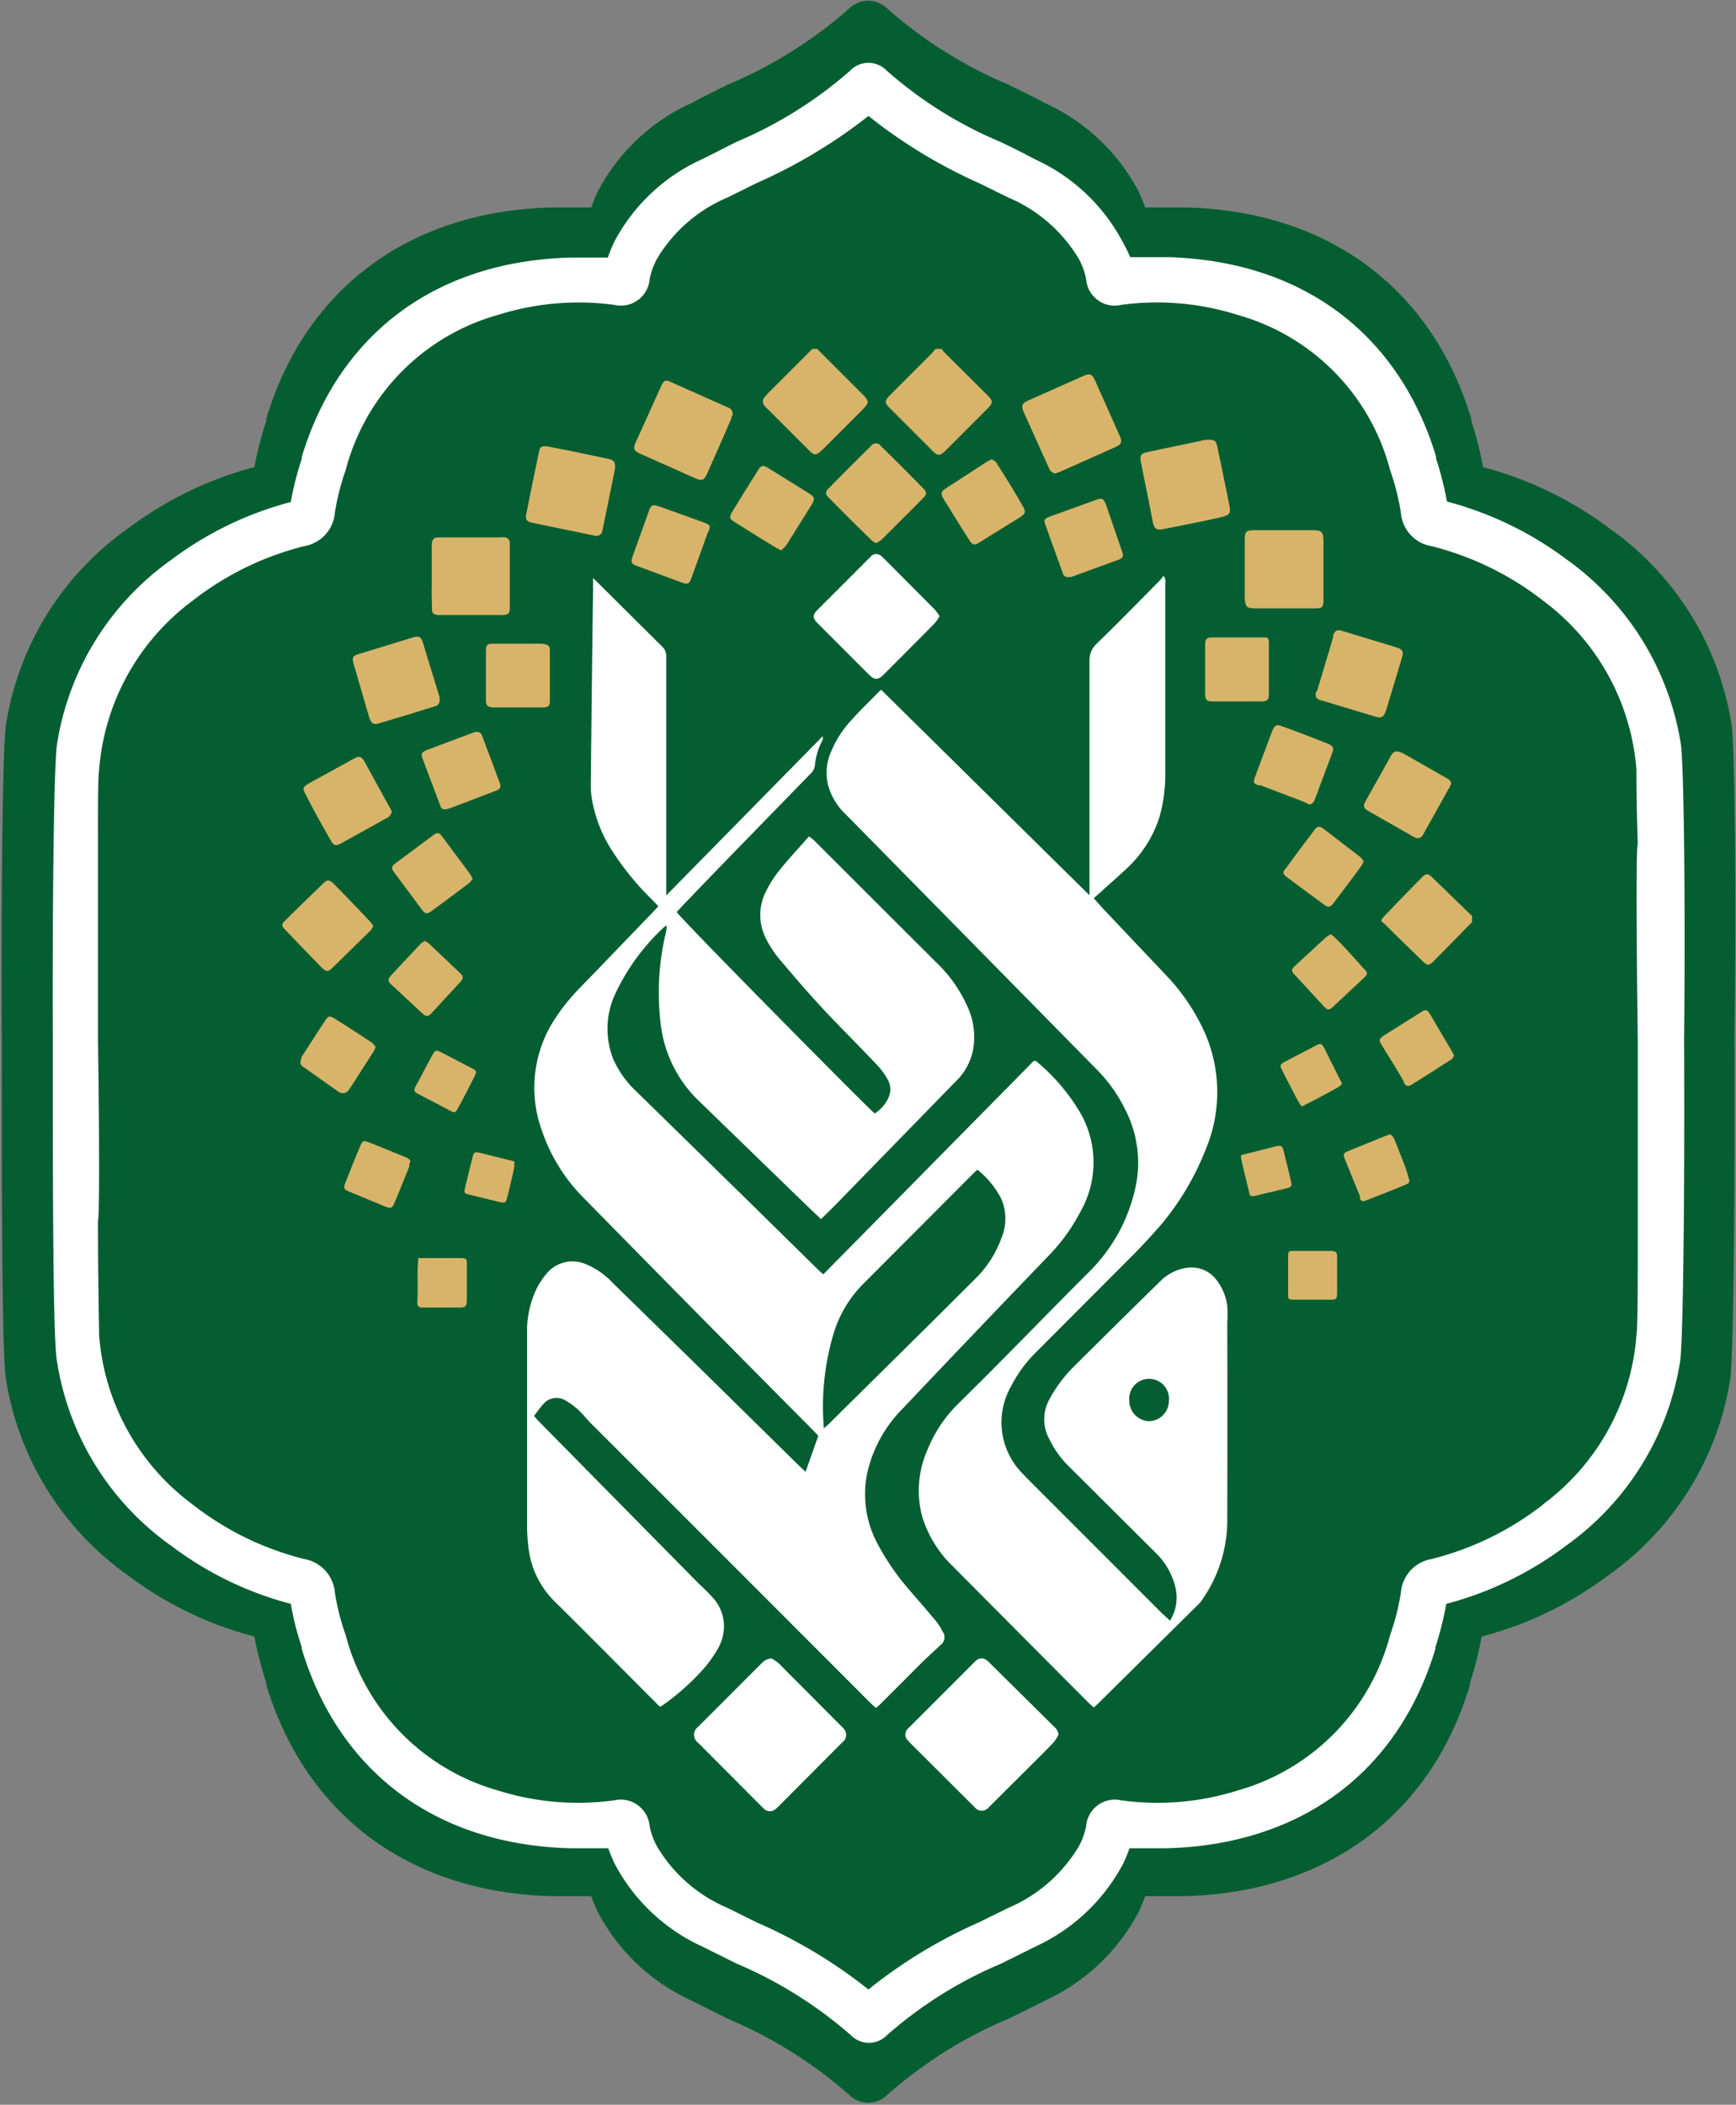 <svg id="Layer_1" data-name="Layer 1" xmlns="http://www.w3.org/2000/svg" viewBox="0 0 77.6 94.04"><rect x="0" y="0" width="77.6" height="94.04" fill="#808080" stroke="none"/><defs><style>.cls-1{fill:#045e31;}.cls-2{fill:#fff;}.cls-3{fill:#d7b469;}</style></defs><g id="آستان_2" data-name="آستان 2"><path class="cls-1" d="M526.67,316.26c.54,0,5.13-.53,5.49-1s2.35.33,3.71-1a15,15,0,0,0,3.24-4.72,42.55,42.55,0,0,0,1.5-4.52s6.75-2.43,7.62-3.26c.66-.64,3.62-4.52,3.63-7.35,0-2.38-.56-7.62-.56-7.62l.48-22.43c.57-1.41-1.88-3.27-3.6-5.35s-4-2.57-5.66-3.05-1.74-1.51-1.74-1.51a23.8,23.8,0,0,0-1.41-4.92c-.79-1.51-4.15-3.94-5.78-4.44a28.27,28.27,0,0,0-6.92-.86c-1.61.07-2.3-2.87-3.89-4a30,30,0,0,0-4.79-2.79c-.75-.29-3.4-1.8-3.4-1.8a52.4,52.4,0,0,1-5.73,3.23c-2.3,1-4.59,2.22-4.74,2.8s-.45,2.36-.45,2.36-2.87.28-4.94.43c-2.8.2-8.1,2.55-8.34,5.64a9.43,9.43,0,0,1-1.54,4.6s.2.8-.55.94-6.47,1.56-7.62,4.33-2.88,3.95-2.84,5.75-.35,14.59-.35,14.59v15.08a49.38,49.38,0,0,0,2.3,4.69,10.89,10.89,0,0,0,4.4,3.45c1.37.43,3.57,1.87,4.3,2s-.21,1.18.78,2.31,1,4.77,1.93,5.69,3.35.84,5.21,2a7.27,7.27,0,0,0,5.06.67,9.87,9.87,0,0,1,2.2,0s-.42,1.26,1.37,3.62a8.51,8.51,0,0,0,5.9,3,4.67,4.67,0,0,1,2.89,1.85c.43.5,1.54.37,2.87-1s2.91-1.33,4.4-2.05,2.31-2.11,3.53-3.18,2-1.94,2-1.94" transform="translate(-475.81 -233.18)"/><path class="cls-2" d="M517.83,306.7a.44.44,0,0,0,.11-.63,2.32,2.32,0,0,0-.35-.53c-.35-.42-.71-.83-1.07-1.25a10.88,10.88,0,0,1-1.46-2.09,4.69,4.69,0,0,1-.49-3.18,5.89,5.89,0,0,1,1.51-2.82q3.27-3.45,6.58-6.89a8.23,8.23,0,0,0,1.45-2,4.44,4.44,0,0,0,0-4.39,8.79,8.79,0,0,0-2-2.34s0,0-.09,0l-9.41,9.54-.22-.2-3-2.95-5.16-5.05a4.43,4.43,0,0,1-1-1.4,3.69,3.69,0,0,1,.08-2.93,9.59,9.59,0,0,1,2.2-3,.46.46,0,0,1,.1-.05c0,.25-.08.47-.12.69a11.58,11.58,0,0,0-.14,3.76,5.66,5.66,0,0,0,1.65,3.33l4.92,4.77.59.56.59-.58,5.43-5.57a2.68,2.68,0,0,0,.77-1.38,3.23,3.23,0,0,0-.21-1.89,6.28,6.28,0,0,0-1.46-2.08l-5.46-5.45-.2-.15c-.45.52-.91,1-1.34,1.54a5,5,0,0,0-.54.84,2.32,2.32,0,0,0-.05,2.17,4.89,4.89,0,0,0,.59.91c.65.77,1.31,1.54,2,2.28s1.6,1.64,2.38,2.47a3,3,0,0,1,.46.62.87.87,0,0,1,.06.83,1.61,1.61,0,0,1-.62.72c-.36-.29-8.75-8.78-8.85-9l.24-.26c1.91-2,3.81-3.93,5.72-5.9a.6.6,0,0,0,.22-.43,2.94,2.94,0,0,1,.35-1.11c0-.05,0-.1,0-.16l0,0-7,7.12c0-.16,0-.25,0-.34v-1.39q0-4.47,0-8.94a.56.56,0,0,0-.17-.44l-2.83-2.81-.27-.26c0,.24,0,.41,0,.58q-.06,4.31-.1,8.61a3.61,3.61,0,0,0,.07.8,6.16,6.16,0,0,0,.92,2.25,12.58,12.58,0,0,0,1.77,2.15l.26.27-.27.29c-1.1,1.14-2.19,2.28-3.29,3.41a9,9,0,0,0-1.09,1.37,5.6,5.6,0,0,0-.57,4.92,7.81,7.81,0,0,0,1.84,3q5.14,5.24,10.32,10.45l.21.22-.57,1.61-.31-.29L506.78,294l-3.6-3.52a3.38,3.38,0,0,0-1.19-.82,1.5,1.5,0,0,0-1.76.44,3.37,3.37,0,0,0-.44.67,4.41,4.41,0,0,0-.42,1.75c0,.65,0,1.3,0,1.95v6.83a7.89,7.89,0,0,0,.06,1,4,4,0,0,0,1.17,2.43c1.51,1.49,3,3,4.51,4.51a2,2,0,0,0,.21.2l.14-.09a10.48,10.48,0,0,0,1.88-1.7,6,6,0,0,0,.58-.84,2.08,2.08,0,0,0,.25-.88,1.88,1.88,0,0,0-.54-1.41c-.21-.24-.45-.45-.67-.67l-7.12-7.22-.16-.19c.15-.18.27-.37.42-.53a.77.77,0,0,1,1-.15,3.22,3.22,0,0,1,.56.41c.18.17.34.37.51.55q6.31,6.3,12.61,12.61l.19.16.14-.12,2-2Zm-5.2-9.7c0-.05,0-.07,0-.1a11.42,11.42,0,0,1,.47-4.23,5.37,5.37,0,0,1,1.33-2.16l4.9-4.91.17-.16a4,4,0,0,1,1.07,1.31,2.24,2.24,0,0,1,0,1.76,4.83,4.83,0,0,1-1.15,1.79c-2.19,2.19-4.4,4.36-6.59,6.53Z" transform="translate(-475.81 -233.18)"/><path class="cls-2" d="M530.67,292.26a5.84,5.84,0,0,0,0-.73,2.39,2.39,0,0,0-.52-1.21,1.39,1.39,0,0,0-1.24-.5,2.08,2.08,0,0,0-1.25.62q-1.93,1.89-3.86,3.81a6.16,6.16,0,0,0-1.08,1.45,1.84,1.84,0,0,0,0,1.79,4.32,4.32,0,0,0,.85,1.19l3.93,3.91a3.16,3.16,0,0,1,.85,1.51,1.94,1.94,0,0,1-.24,1.49l-.35-.32-6-6-.27-.28a3.25,3.25,0,0,1-.48-3.88,5.89,5.89,0,0,1,1.09-1.49l4.41-4.42c.41-.42.81-.85,1.19-1.29a12.08,12.08,0,0,0,2-3.36,6.62,6.62,0,0,0,0-5.15,9.11,9.11,0,0,0-1.77-2.65l-2.84-3-.39-.44.3-.26c.4-.37.81-.72,1.2-1.09a5.32,5.32,0,0,0,1.44-2.28,7,7,0,0,0,.26-1.82c0-1.5,0-3,0-4.51s0-2.75,0-4.12a.38.38,0,0,0-.08-.32,2.76,2.76,0,0,1-.21.25c-.93.94-1.85,1.88-2.8,2.8a1,1,0,0,0-.3.75q0,5.07,0,10.14c0,.08,0,.17,0,.33l-9.3-9.17c-.05,0-.09.05-.11.08-.41.41-.82.81-1.21,1.24a4.77,4.77,0,0,0-.92,1.41,2.35,2.35,0,0,0-.15,1.5,2.81,2.81,0,0,0,.79,1.32L524.87,281a6.65,6.65,0,0,1,1.22,1.72,5.18,5.18,0,0,1,.47,3.54A7.55,7.55,0,0,1,524.5,290c-2,2-3.92,4-5.89,5.93a6.06,6.06,0,0,0-1.33,2,4.49,4.49,0,0,0-.25,3,5.17,5.17,0,0,0,1.35,2.21q3.06,3.08,6.13,6.16l.19.17.15-.13,4.5-4.45a.91.91,0,0,0,.18-.21,6.19,6.19,0,0,0,1.14-3.58Q530.68,296.67,530.67,292.26Zm-3.51,4.42a.92.92,0,0,1-.87-.91.89.89,0,1,1,1.77,0A.91.91,0,0,1,527.16,296.68Z" transform="translate(-475.81 -233.18)"/><path class="cls-2" d="M513.39,310.28l-2.06-2.07c-.25-.24-.48-.49-.73-.73a2.58,2.58,0,0,0-.3-.2.64.64,0,0,0-.44.21l-1.42,1.42L507,310.35a.43.43,0,0,0-.14.49.52.52,0,0,0,.17.22l2.83,2.84.1.1a.39.39,0,0,0,.53,0,1,1,0,0,0,.15-.14l2.75-2.76c.05-.05.11-.1.16-.16a.4.4,0,0,0,0-.49A1,1,0,0,0,513.39,310.28Z" transform="translate(-475.81 -233.18)"/><path class="cls-2" d="M520.07,307.5a.83.83,0,0,0-.14-.13.37.37,0,0,0-.49,0l-.18.18-2.71,2.71-.16.16a.36.36,0,0,0,0,.52l.11.12,2.8,2.79.12.12a.39.39,0,0,0,.55,0l.16-.16,2.25-2.24c.19-.19.38-.38.56-.58a1.69,1.69,0,0,0,.19-.32.62.62,0,0,0-.23-.37Z" transform="translate(-475.81 -233.18)"/><path class="cls-2" d="M514.66,263.33c.25.24.4.24.64,0s.55-.55.83-.83l1.45-1.46a1.88,1.88,0,0,0,.23-.33,2.6,2.6,0,0,0-.22-.3l-2.24-2.25-.12-.11a.33.33,0,0,0-.5,0l-.1.1-2.26,2.26c-.25.25-.25.38,0,.63Z" transform="translate(-475.81 -233.18)"/><path class="cls-3" d="M498.8,285.07c0,.1,0,.19,0,.27-.1.45-.2.9-.32,1.35-.06.23-.09.25-.33.2l-1.35-.33c-.25-.06-.25-.07-.2-.32.11-.46.22-.92.34-1.38.05-.2.09-.22.29-.18Z" transform="translate(-475.81 -233.18)"/><path class="cls-3" d="M519.88,251.51c.35-.35.35-.4,0-.74L518,248.9a.73.73,0,0,1-.09-.13h-.28l-.18.21-1.85,1.85c-.26.26-.26.35,0,.6l1.89,1.89c.24.24.33.24.58,0Z" transform="translate(-475.81 -233.18)"/><path class="cls-3" d="M514.29,250.72l-1.95-1.95h-.22l-2,2-.13.15a.29.29,0,0,0,0,.4.93.93,0,0,0,.14.14l1.77,1.77c.32.33.38.33.72,0l1.71-1.71C514.69,251.15,514.69,251.11,514.29,250.72Z" transform="translate(-475.81 -233.18)"/><path class="cls-3" d="M541.5,274l-1.66-1.61c-.2-.2-.28-.2-.48,0l-.84.86c-.27.28-.55.56-.81.84s-.15.24,0,.38c.57.57,1.15,1.13,1.73,1.69.18.17.24.16.42,0,.59-.59,1.17-1.19,1.75-1.78v-.28Z" transform="translate(-475.81 -233.18)"/><path class="cls-3" d="M531.88,260.36h2.78c.25,0,.31-.07.31-.32,0-.47,0-.93,0-1.4h0v-1.3c0-.38-.08-.47-.45-.47h-2.67c-.32,0-.4.07-.4.39,0,.9,0,1.8,0,2.7C531.49,260.29,531.55,260.36,531.88,260.36Z" transform="translate(-475.81 -233.18)"/><path class="cls-3" d="M530.77,255.79l-.15-.74c-.13-.64-.26-1.28-.4-1.93-.05-.24-.12-.29-.34-.29l-.18,0-2.61.55c-.29.06-.34.15-.28.45s.09.47.14.71c.13.65.27,1.31.4,2,.07.28.16.34.46.28l.62-.12c.68-.14,1.36-.27,2-.42C530.78,256.19,530.83,256.1,530.77,255.79Z" transform="translate(-475.81 -233.18)"/><path class="cls-3" d="M503,253.68l-1.82-.38-.93-.18c-.25,0-.31,0-.36.31-.19.9-.37,1.79-.55,2.69-.06.26,0,.36.27.42l2.77.57a.27.27,0,0,0,.36-.24c.19-.91.38-1.83.56-2.75C503.32,253.82,503.26,253.74,503,253.68Z" transform="translate(-475.81 -233.18)"/><path class="cls-3" d="M523,254.33l.17-.06,2.51-1.12c.26-.12.3-.23.19-.48l-1.11-2.49c-.14-.3-.23-.33-.55-.19l-2.43,1.08c-.29.13-.33.24-.21.52l.9,2,.24.53A.31.31,0,0,0,523,254.33Z" transform="translate(-475.81 -233.18)"/><path class="cls-3" d="M495.12,260.38c0,.19.05.24.24.28l.22,0,2.67,0c.28,0,.35-.06.35-.35,0-.91,0-1.81,0-2.72,0-.06,0-.11,0-.17a.25.25,0,0,0-.2-.23,1.06,1.06,0,0,0-.25,0h-1.47l-1.26,0c-.21,0-.28.08-.31.28a.86.86,0,0,0,0,.16c0,.56,0,1.12,0,1.67C495.1,259.65,495.11,260,495.12,260.38Z" transform="translate(-475.81 -233.18)"/><path class="cls-3" d="M504.4,253.44l2.49,1.11c.3.13.4.09.54-.23.36-.81.72-1.63,1.07-2.44,0-.07.05-.14.06-.17a.3.3,0,0,0-.2-.32l-2.56-1.14c-.25-.11-.31-.08-.43.17-.39.85-.77,1.71-1.16,2.56C504.11,253.22,504.15,253.33,504.4,253.44Z" transform="translate(-475.81 -233.18)"/><path class="cls-3" d="M515.19,253.11a.27.27,0,0,0-.45,0c-.63.62-1.25,1.24-1.87,1.87-.18.17-.18.28,0,.45.62.63,1.25,1.26,1.89,1.88a.76.76,0,0,0,.22.14,2.3,2.3,0,0,0,.23-.15c.62-.62,1.24-1.23,1.85-1.85.19-.18.19-.29,0-.47C516.44,254.35,515.82,253.73,515.19,253.11Z" transform="translate(-475.81 -233.18)"/><path class="cls-3" d="M534.62,264.16c0,.17,0,.25.28.32l2.39.72c.29.09.37,0,.47-.25l.72-2.39c.09-.28,0-.37-.23-.45l-1.22-.37-1.25-.38c-.22-.06-.29,0-.38.2a.42.42,0,0,1,0,.1c-.23.78-.47,1.56-.7,2.34A.94.94,0,0,0,534.62,264.16Z" transform="translate(-475.81 -233.18)"/><path class="cls-3" d="M492.31,265.22c.1.31.2.36.51.26l1.49-.45.93-.29a.27.27,0,0,0,.22-.31s0-.06,0-.1l-.75-2.45c-.08-.25-.17-.3-.44-.22l-2.42.74c-.28.08-.31.16-.23.45Z" transform="translate(-475.81 -233.18)"/><path class="cls-3" d="M490.59,270.72c.14.25.23.28.49.13l2-1.11a.47.47,0,0,0,.12-.07l.12-.18c0-.1-.07-.19-.11-.27l-1.1-2c-.14-.25-.24-.28-.49-.14l-2,1.1c-.28.16-.3.23-.14.51C489.84,269.4,490.21,270.06,490.59,270.72Z" transform="translate(-475.81 -233.18)"/><path class="cls-3" d="M538.27,266.75c-.17,0-.23.1-.29.21-.38.67-.75,1.35-1.12,2-.14.24-.11.33.14.47l2,1.14c.21.11.33.08.44-.13l1.16-2.08c.12-.21.1-.28-.12-.41l-2-1.14Z" transform="translate(-475.81 -233.18)"/><path class="cls-3" d="M490.65,276.44l1.71-1.67a1.51,1.51,0,0,0,.14-.21,1.79,1.79,0,0,0-.2-.26c-.5-.53-1-1.05-1.52-1.58l-.1-.1c-.16-.13-.24-.14-.39,0-.59.57-1.17,1.13-1.75,1.71-.15.14-.15.23,0,.37.55.58,1.1,1.15,1.66,1.72C490.38,276.6,490.47,276.61,490.65,276.44Z" transform="translate(-475.81 -233.18)"/><path class="cls-3" d="M500.06,261.94h-.72c-.51,0-1,0-1.51,0-.24,0-.3.07-.3.3,0,.74,0,1.49,0,2.23,0,.24.09.31.33.32h2.23c.23,0,.3-.08.3-.31s0-.74,0-1.11h0v-1.11C500.39,262,500.32,262,500.06,261.94Z" transform="translate(-475.81 -233.18)"/><path class="cls-3" d="M532.53,264.18c0-.37,0-.74,0-1.11s0-.72,0-1.09-.06-.32-.3-.32c-.75,0-1.49,0-2.23,0-.25,0-.32.07-.32.32v2.23c0,.23.08.31.32.31h2.2C532.47,264.51,532.53,264.45,532.53,264.18Z" transform="translate(-475.81 -233.18)"/><path class="cls-3" d="M534.32,269.12c.16,0,.21-.1.26-.21.26-.71.53-1.41.79-2.11.08-.22,0-.3-.17-.38-.69-.27-1.38-.54-2.08-.79-.25-.1-.33-.05-.44.21l-.47,1.25c-.1.28-.21.55-.31.83s0,.27.16.35l.1,0,1.92.73Z" transform="translate(-475.81 -233.18)"/><path class="cls-3" d="M497.65,266.83l-.28-.75a.26.26,0,0,0-.3-.2l-.15.05-.62.23-1.41.53c-.22.09-.27.17-.2.36.27.73.55,1.45.82,2.18l0,0a.18.18,0,0,0,.2.11.87.87,0,0,0,.22-.05l2-.76c.27-.1.3-.17.19-.45S497.82,267.26,497.65,266.83Z" transform="translate(-475.81 -233.18)"/><path class="cls-3" d="M512,255.24l-1.82-1.13c-.27-.17-.35-.15-.51.12-.38.6-.76,1.21-1.13,1.82-.14.24-.13.31.1.45.62.39,1.24.78,1.87,1.16l.22.11a2,2,0,0,0,.21-.2l1.17-1.87C512.24,255.48,512.22,255.38,512,255.24Z" transform="translate(-475.81 -233.18)"/><path class="cls-3" d="M507.29,256.53l-2-.72-.22-.06c-.17,0-.21.14-.26.28l-.72,2c-.1.26-.06.35.2.44l2,.74c.27.1.33.06.43-.21l.72-2C507.6,256.7,507.57,256.63,507.29,256.53Z" transform="translate(-475.81 -233.18)"/><path class="cls-3" d="M520.4,253.94a.67.67,0,0,0-.09-.14,1.45,1.45,0,0,0-.18-.1l-.22.12L518.09,255c-.22.14-.24.24-.11.46.38.61.76,1.23,1.15,1.84.15.24.23.26.47.11l1.79-1.11c.27-.17.29-.26.13-.52C521.15,255.13,520.78,254.53,520.4,253.94Z" transform="translate(-475.81 -233.18)"/><path class="cls-3" d="M525.25,255.73c-.11-.28-.17-.31-.46-.21l-2,.72c-.32.12-.34.16-.22.47.2.57.41,1.14.61,1.7l.14.39a.22.22,0,0,0,.26.16l.11,0,2.09-.76c.23-.08.27-.17.18-.4Z" transform="translate(-475.81 -233.18)"/><path class="cls-3" d="M496.94,272.45a1.9,1.9,0,0,0-.11-.21l-1.25-1.68c-.14-.19-.22-.2-.41-.06l-1.68,1.25c-.19.14-.2.22-.05.42l1.24,1.67c.14.17.22.19.4.06.58-.42,1.15-.85,1.72-1.28A1.27,1.27,0,0,0,496.94,272.45Z" transform="translate(-475.81 -233.18)"/><path class="cls-3" d="M533.33,272.37l1.65,1.22c.2.15.29.14.44-.06.41-.54.82-1.08,1.22-1.63a1.29,1.29,0,0,0,.13-.24,1.12,1.12,0,0,0-.17-.2L535,270.23c-.23-.16-.29-.16-.46.07q-.62.81-1.23,1.65C533.13,272.14,533.14,272.22,533.33,272.37Z" transform="translate(-475.81 -233.18)"/><path class="cls-3" d="M491.42,281.86l1.11-1.73a1.13,1.13,0,0,0,.07-.18,1,1,0,0,0-.17-.19c-.55-.36-1.1-.72-1.66-1.07-.23-.14-.29-.12-.43.1-.36.54-.71,1.09-1.06,1.63l0,.08a.24.24,0,0,0,.09.35L491,282C491.22,282.06,491.3,282,491.42,281.86Z" transform="translate(-475.81 -233.18)"/><path class="cls-3" d="M539.72,278.47c-.12-.18-.19-.2-.37-.08l-1.7,1.07c-.2.14-.21.2-.08.41.34.55.69,1.1,1,1.65l0,.06c.11.14.18.16.33.07.59-.37,1.18-.74,1.76-1.12.07,0,.1-.12.15-.18l-.07-.15Z" transform="translate(-475.81 -233.18)"/><path class="cls-3" d="M494.8,275.22l-.17.11-1.35,1.44c-.14.16-.13.24,0,.38l1.41,1.31c.17.15.25.16.4,0l1.3-1.41c.14-.16.14-.24,0-.38L495,275.35A1.56,1.56,0,0,0,494.8,275.22Z" transform="translate(-475.81 -233.18)"/><path class="cls-3" d="M535,278.16c.15.16.23.16.4,0l1.38-1.29c.17-.15.18-.24,0-.4-.43-.48-.88-1-1.32-1.42a.7.7,0,0,0-.18-.13c-.07.06-.16.1-.22.16l-1.37,1.26c-.16.15-.17.24,0,.4Z" transform="translate(-475.81 -233.18)"/><path class="cls-3" d="M494,284.91c-.56-.23-1.13-.47-1.7-.69-.24-.1-.29-.08-.39.17-.23.54-.44,1.08-.66,1.63-.1.25-.07.31.19.41l1.59.66c.27.1.31.08.42-.18.23-.54.44-1.08.66-1.62l0-.11C494.2,285,494.13,285,494,284.91Z" transform="translate(-475.81 -233.18)"/><path class="cls-3" d="M538.33,284.56c-.07-.18-.14-.36-.22-.54a.75.75,0,0,0-.15-.16l-.19.06-1.67.68c-.25.1-.27.15-.16.4l.66,1.63,0,.1a.17.17,0,0,0,.24.1c.61-.24,1.21-.47,1.81-.72.18-.08.19-.14.12-.33C538.66,285.37,538.5,285,538.33,284.56Z" transform="translate(-475.81 -233.18)"/><path class="cls-3" d="M496.38,289.39l-1.53,0-.34,0c-.07.67,0,1.31-.05,2a.19.19,0,0,0,.21.21l1.69,0c.26,0,.31-.06.32-.32v-1.59C496.68,289.41,496.66,289.4,496.38,289.39Z" transform="translate(-475.81 -233.18)"/><path class="cls-3" d="M535.25,289.07l-1.62,0c-.21,0-.24,0-.24.25,0,.56,0,1.13,0,1.69,0,.22,0,.23.25.24h.84c.26,0,.52,0,.78,0s.32,0,.32-.31c0-.52,0-1,0-1.56C535.59,289.12,535.54,289.07,535.25,289.07Z" transform="translate(-475.81 -233.18)"/><path class="cls-3" d="M535,280c-.11-.2-.16-.22-.38-.1l-1.38.72c-.22.12-.23.17-.11.4l.37.72c.12.23.24.47.38.71s.12.16.29.08.28-.14.42-.21l1-.54a1.08,1.08,0,0,0,.2-.16c0-.1-.06-.16-.09-.22Z" transform="translate(-475.81 -233.18)"/><path class="cls-3" d="M496.9,280.91l-1.36-.71a1.17,1.17,0,0,0-.21-.08c-.05,0-.13.08-.16.14-.27.49-.53,1-.79,1.47-.08.17-.06.23.11.32l1.45.76c.19.1.23.09.33-.1.26-.47.51-.95.75-1.43C497.13,281.07,497.11,281,496.9,280.91Z" transform="translate(-475.81 -233.18)"/><path class="cls-3" d="M533.51,285.93c-.1-.44-.21-.88-.32-1.32-.06-.24-.11-.27-.36-.21l-.75.19-.79.2a.58.58,0,0,0,0,.16c.11.51.24,1,.36,1.51,0,.16.12.19.27.15l1.37-.33C533.55,286.22,533.57,286.18,533.51,285.93Z" transform="translate(-475.81 -233.18)"/><path class="cls-1" d="M553.21,265.54a13.24,13.24,0,0,0-5.44-8.74,16.42,16.42,0,0,0-5.67-2.75h0a14.78,14.78,0,0,0-.52-2.06l0-.09c-1.76-5.84-6.41-9.29-12.74-9.45-.55,0-1.09,0-1.62,0H527a7.49,7.49,0,0,0-.3-.73,8.9,8.9,0,0,0-4.17-3.93c-.54-.29-1.09-.56-1.65-.83a19.67,19.67,0,0,1-5.4-3.39,1.27,1.27,0,0,0-.86-.36,1.25,1.25,0,0,0-.86.36,19.87,19.87,0,0,1-5.41,3.39c-.55.27-1.1.54-1.64.83a8.85,8.85,0,0,0-4.17,3.93,7.49,7.49,0,0,0-.3.73h-.16c-.54,0-1.08,0-1.62,0-6.33.16-11,3.61-12.75,9.45l0,.09a16.33,16.33,0,0,0-.53,2.06h0a16.37,16.37,0,0,0-5.66,2.75,13.24,13.24,0,0,0-5.44,8.74c-.16,1-.22,8-.19,14,0,6.55,0,14.25.19,15.28a13.29,13.29,0,0,0,5.44,8.74,16.17,16.17,0,0,0,5.66,2.74h0v0a16.78,16.78,0,0,0,.53,2.06l0,.09c1.77,5.84,6.42,9.28,12.75,9.45h1.78a7.33,7.33,0,0,0,.3.72,8.87,8.87,0,0,0,4.17,3.94l1.64.82a19.87,19.87,0,0,1,5.41,3.39,1.21,1.21,0,0,0,.86.36,1.23,1.23,0,0,0,.86-.36,19.67,19.67,0,0,1,5.4-3.39c.56-.27,1.11-.54,1.65-.82a8.91,8.91,0,0,0,4.17-3.94,7.33,7.33,0,0,0,.3-.72h1.78c6.33-.17,11-3.61,12.74-9.45l0-.09a15.14,15.14,0,0,0,.52-2.06v0h0a16.22,16.22,0,0,0,5.67-2.74,13.29,13.29,0,0,0,5.44-8.74c.15-1,.22-8.73.19-15.28C553.43,273.59,553.36,266.56,553.21,265.54Zm-6.54,36.11a14.1,14.1,0,0,1-5.32,2.59,1.73,1.73,0,0,0-1.43,1.6,13.48,13.48,0,0,1-.51,2,10.4,10.4,0,0,1-7.25,7.37,12.49,12.49,0,0,1-5.51.47,1.37,1.37,0,0,0-1.68,1.22,3.08,3.08,0,0,1-.35,1,7.13,7.13,0,0,1-3.36,2.92l-1.38.68a24.11,24.11,0,0,0-5.25,3.16l0,0,0,0a24.11,24.11,0,0,0-5.25-3.16c-.47-.22-.93-.45-1.38-.68a7.13,7.13,0,0,1-3.36-2.92,3.08,3.08,0,0,1-.35-1,1.37,1.37,0,0,0-1.68-1.22,12.53,12.53,0,0,1-5.52-.47,10.39,10.39,0,0,1-7.24-7.37,12.36,12.36,0,0,1-.51-2,1.75,1.75,0,0,0-1.44-1.6,14.13,14.13,0,0,1-5.31-2.59,11,11,0,0,1-4.44-8c0-.38-.05-2.57-.06-5.46.08,0,.07-4.38,0-8.55,0-4.58.05-9.31,0-9.31,0-1.87,0-3.21.05-3.52a11,11,0,0,1,4.44-8,14.28,14.28,0,0,1,5.31-2.59,1.75,1.75,0,0,0,1.44-1.59,12.1,12.1,0,0,1,.51-2,10.4,10.4,0,0,1,7.24-7.38,12.68,12.68,0,0,1,5.52-.47,1.37,1.37,0,0,0,1.68-1.22,3.17,3.17,0,0,1,.35-1A7.18,7.18,0,0,1,508,239.6l1.38-.68a24.06,24.06,0,0,0,5.25-3.15h0a24.06,24.06,0,0,0,5.25,3.15l1.38.68a7.18,7.18,0,0,1,3.36,2.92,3.17,3.17,0,0,1,.35,1,1.37,1.37,0,0,0,1.68,1.22,12.64,12.64,0,0,1,5.51.47,10.41,10.41,0,0,1,7.25,7.38,13.18,13.18,0,0,1,.51,2,1.73,1.73,0,0,0,1.43,1.59,14.25,14.25,0,0,1,5.32,2.59,11,11,0,0,1,4.44,8c0,.31,0,1.65,0,3.52-.08,0-.06,4.73,0,9.31,0,4.17,0,8.54,0,8.55,0,2.89,0,5.08,0,5.46A11,11,0,0,1,546.67,301.65Z" transform="translate(-475.81 -233.18)"/><path class="cls-1" d="M557.08,288.43" transform="translate(-475.81 -233.18)"/><path class="cls-2" d="M550.94,266.4a12.52,12.52,0,0,0-5.11-8.23,15.47,15.47,0,0,0-5.34-2.58h0v0a14.73,14.73,0,0,0-.49-1.93l0-.09c-1.67-5.5-6-8.74-12-8.9h-1.67A6.65,6.65,0,0,0,526,244a8.34,8.34,0,0,0-3.92-3.7c-.51-.27-1-.52-1.55-.78a18.42,18.42,0,0,1-5.09-3.19,1.13,1.13,0,0,0-1.62,0,18.72,18.72,0,0,1-5.09,3.19c-.52.26-1,.51-1.55.78a8.29,8.29,0,0,0-3.92,3.7,6.65,6.65,0,0,0-.28.69h-1.68c-6,.16-10.33,3.4-12,8.9l0,.09a13.3,13.3,0,0,0-.49,1.93v0h0a15.39,15.39,0,0,0-5.34,2.58,12.45,12.45,0,0,0-5.11,8.23c-.15,1-.21,7.58-.19,13.22,0,6.18,0,13.42.19,14.38a12.43,12.43,0,0,0,5.11,8.23,15.23,15.23,0,0,0,5.34,2.59h0a13.11,13.11,0,0,0,.49,1.94l0,.08c1.67,5.5,6,8.74,12,8.9.51,0,1,0,1.52,0H503c.08.22.17.45.28.68a8.35,8.35,0,0,0,3.92,3.71l1.55.77a19,19,0,0,1,5.09,3.19,1.13,1.13,0,0,0,1.62,0,18.66,18.66,0,0,1,5.09-3.19l1.55-.77a8.4,8.4,0,0,0,3.92-3.71c.11-.23.2-.46.28-.68h.15c.51,0,1,0,1.52,0,6-.16,10.34-3.4,12-8.9l0-.08a14.48,14.48,0,0,0,.49-1.94h0a15.32,15.32,0,0,0,5.34-2.59,12.5,12.5,0,0,0,5.11-8.23c.15-1,.21-8.2.18-14.38C551.15,274,551.09,267.36,550.94,266.4Zm-6.15,34a13.4,13.4,0,0,1-5,2.44,1.65,1.65,0,0,0-1.36,1.5,10.49,10.49,0,0,1-.48,1.89,9.79,9.79,0,0,1-6.82,6.95,11.91,11.91,0,0,1-5.19.44,1.29,1.29,0,0,0-1.58,1.15,3.06,3.06,0,0,1-.33.91,6.74,6.74,0,0,1-3.16,2.75l-1.3.64a22.06,22.06,0,0,0-4.94,3h0a22.35,22.35,0,0,0-5-3l-1.29-.64a6.69,6.69,0,0,1-3.16-2.75,3.06,3.06,0,0,1-.33-.91,1.3,1.3,0,0,0-1.59-1.15,11.94,11.94,0,0,1-5.19-.44,9.8,9.8,0,0,1-6.81-6.95,10.49,10.49,0,0,1-.48-1.89,1.66,1.66,0,0,0-1.36-1.5,13.32,13.32,0,0,1-5-2.44,10.38,10.38,0,0,1-4.18-7.56c0-.36-.05-2.42-.05-5.14.07,0,.06-4.12,0-8.05,0-4.31,0-8.76,0-8.76,0-1.76,0-3,.05-3.31a10.4,10.4,0,0,1,4.18-7.56,13.32,13.32,0,0,1,5-2.44,1.65,1.65,0,0,0,1.36-1.5,10.71,10.71,0,0,1,.48-1.89,9.76,9.76,0,0,1,6.81-6.94,12,12,0,0,1,5.19-.45,1.29,1.29,0,0,0,1.59-1.15,3.16,3.16,0,0,1,.33-.91,6.68,6.68,0,0,1,3.16-2.74l1.29-.64a23.14,23.14,0,0,0,5-3h0a22.83,22.83,0,0,0,4.94,3l1.3.64a6.73,6.73,0,0,1,3.16,2.74,3.16,3.16,0,0,1,.33.91,1.28,1.28,0,0,0,1.58,1.15,11.92,11.92,0,0,1,5.19.45,9.76,9.76,0,0,1,6.82,6.94,10.71,10.71,0,0,1,.48,1.89,1.64,1.64,0,0,0,1.36,1.5,13.4,13.4,0,0,1,5,2.44,10.39,10.39,0,0,1,4.17,7.56c0,.29,0,1.55.06,3.31-.08,0-.06,4.45,0,8.76,0,3.93,0,8,0,8.05,0,2.72,0,4.78-.06,5.14A10.37,10.37,0,0,1,544.79,300.39Z" transform="translate(-475.81 -233.18)"/></g></svg>